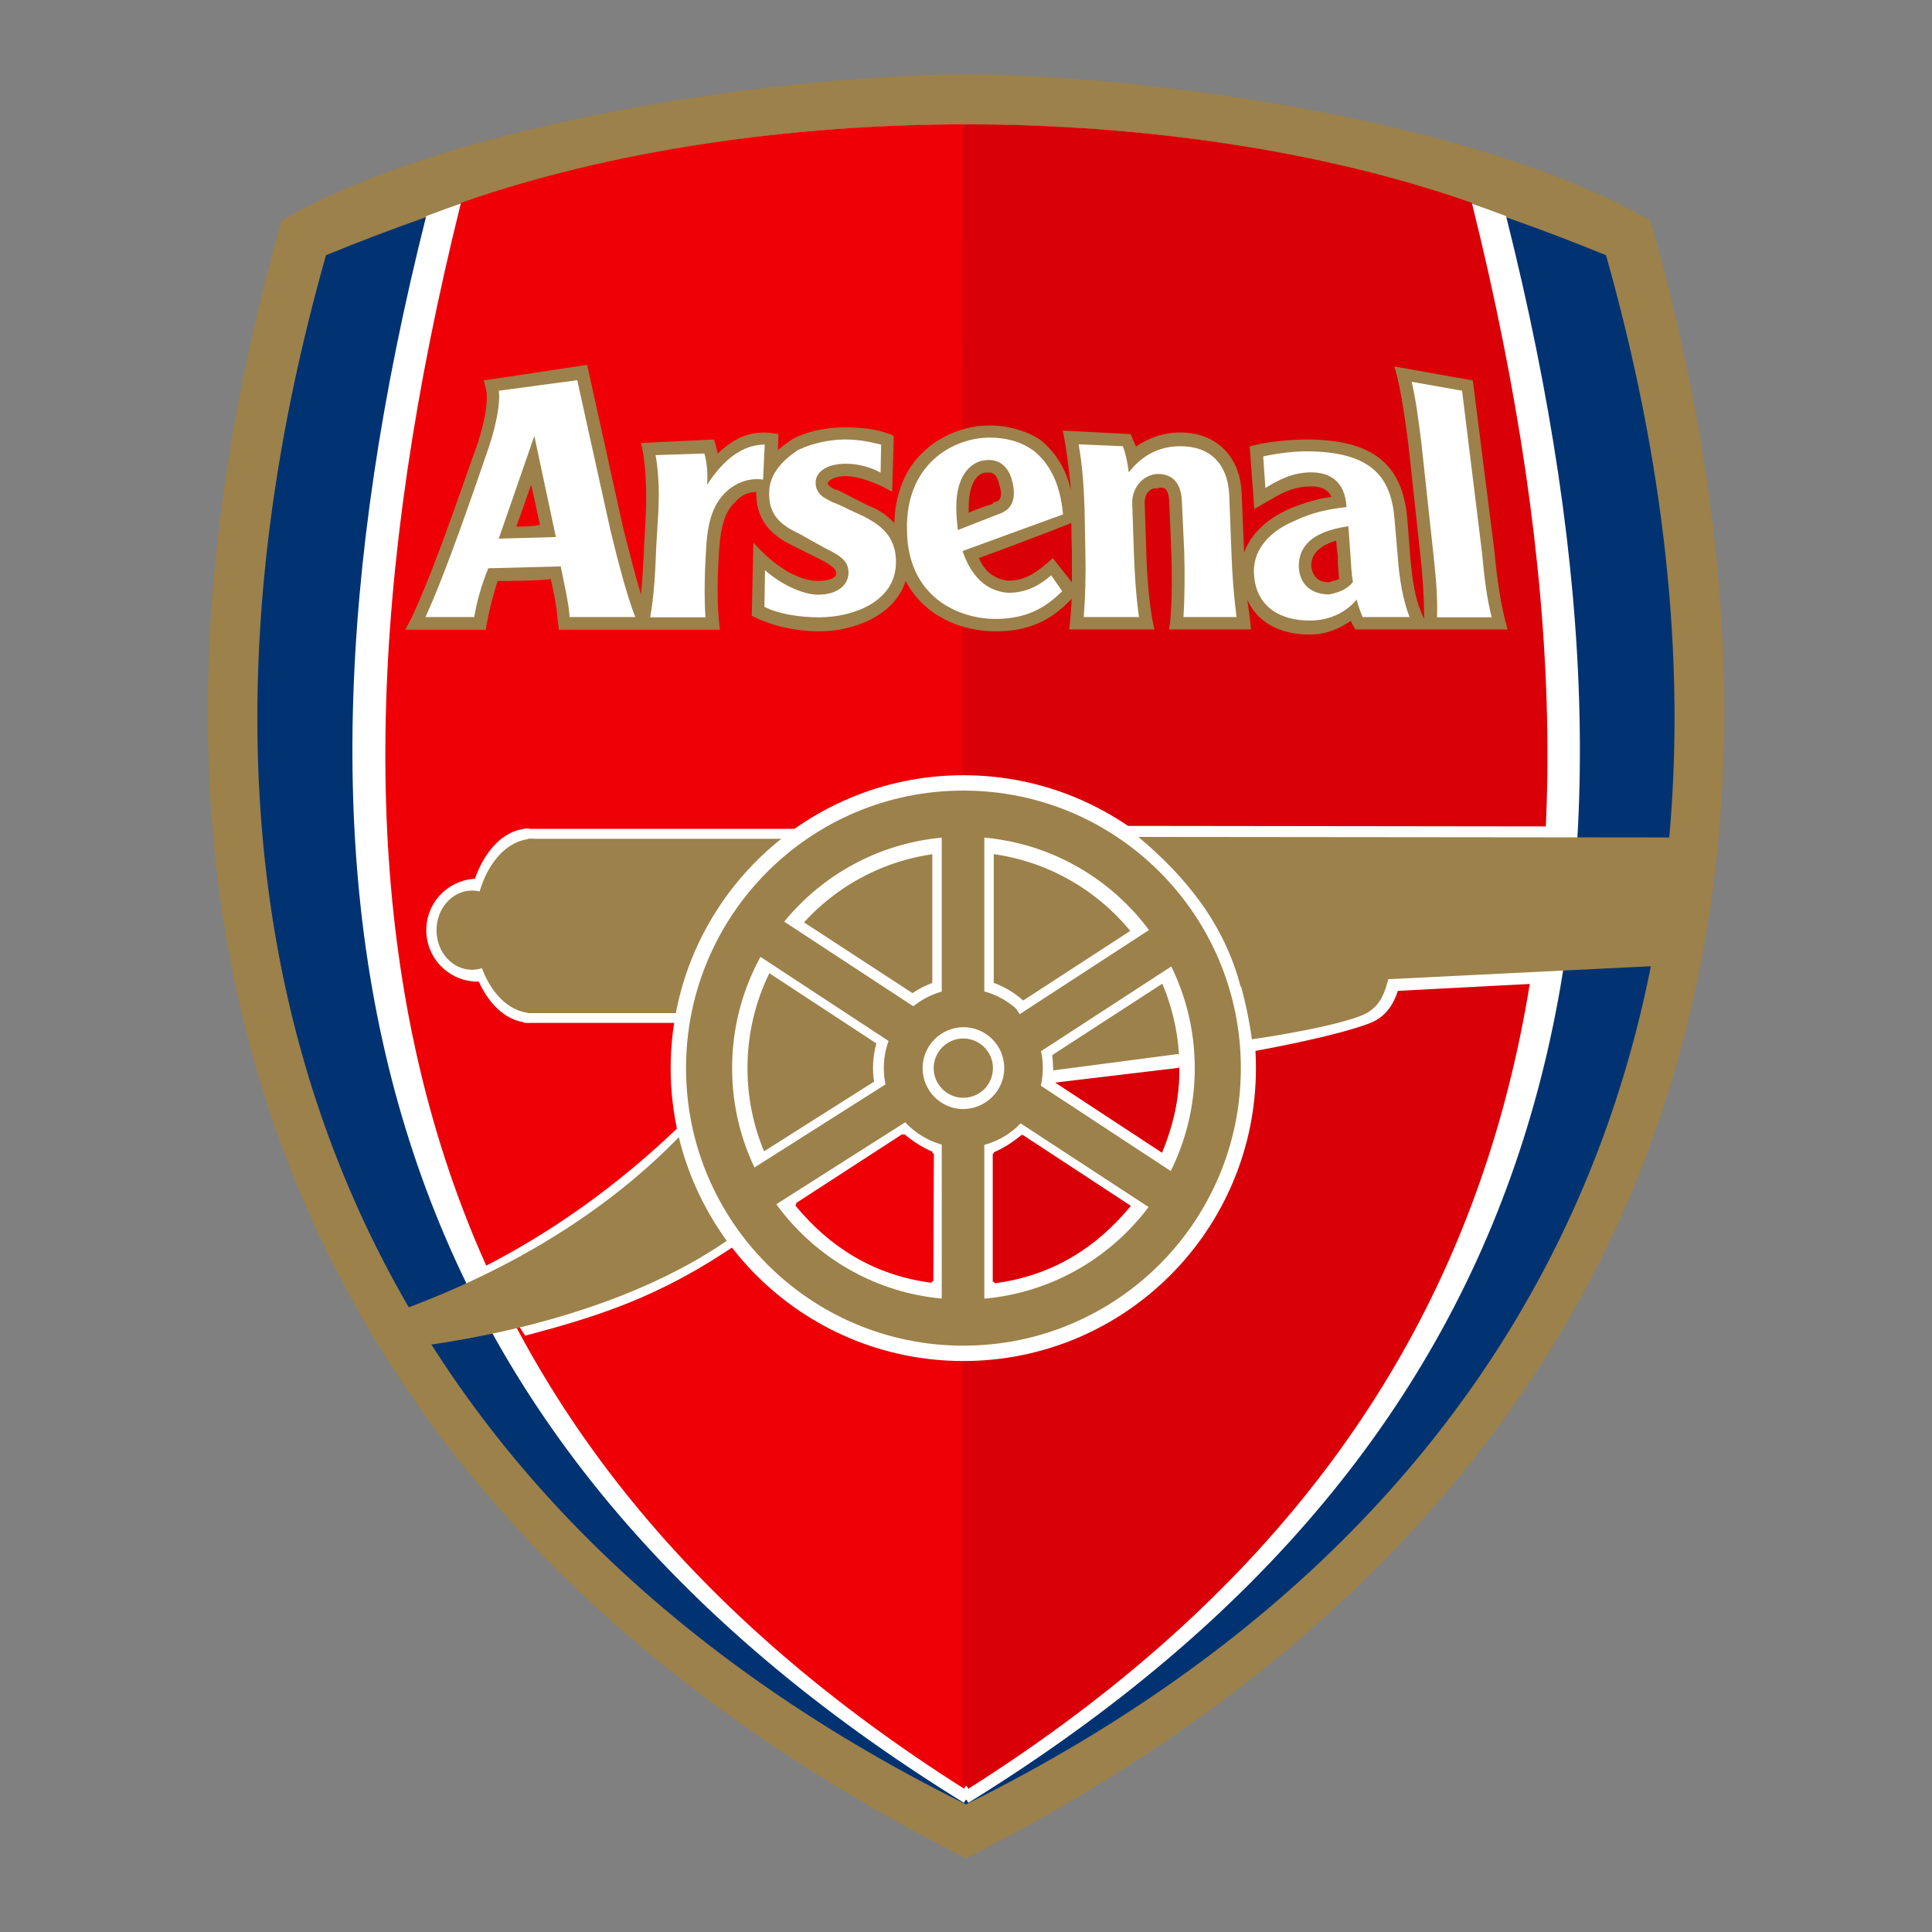 <?xml version="1.0" encoding="UTF-8"?>
<!DOCTYPE svg PUBLIC "-//W3C//DTD SVG 1.1//EN" "http://www.w3.org/Graphics/SVG/1.1/DTD/svg11.dtd">
<!-- Creator: CorelDRAW X6 -->
<svg xmlns="http://www.w3.org/2000/svg" xml:space="preserve" width="113.453mm" height="113.453mm" version="1.1" shape-rendering="geometricPrecision" text-rendering="geometricPrecision" image-rendering="optimizeQuality" fill-rule="evenodd" clip-rule="evenodd"
viewBox="0 0 7170 7170"
 xmlns:xlink="http://www.w3.org/1999/xlink">
 <rect x="0" y="0" width="7170" height="7170" fill="#808080" stroke="none"/>
 <g id="Warstwa_x0020_1">
  <g id="_198276160">
   <g>
    <path fill="#9C814A" d="M3585 291c-668,0 -1900,173 -2528,538 -826,2929 297,4920 2528,6051 2230,-1130 3354,-3132 2528,-6051 -628,-365 -1859,-538 -2528,-538z"/>
    <path fill="none" stroke="#9C814A" stroke-width="29.348" d="M3585 291c-668,0 -1900,173 -2528,538 -826,2929 297,4920 2528,6051 2230,-1130 3354,-3132 2528,-6051 -628,-365 -1859,-538 -2528,-538"/>
    <path fill="#013373" d="M3585 479c-656,0 -1396,84 -2363,479 -721,2556 115,4605 2363,5722 2248,-1117 3083,-3166 2363,-5722 -968,-395 -1706,-479 -2363,-479z"/>
    <path fill="none" stroke="#013373" stroke-width="29.348" d="M3585 479c-656,0 -1396,84 -2363,479 -721,2556 115,4605 2363,5722 2248,-1117 3083,-3166 2363,-5722 -968,-395 -1706,-479 -2363,-479"/>
    <path fill="white" d="M3582 477c-653,0 -1355,97 -1988,336 -656,2618 -172,4529 1991,5865l-4 -6202zm4 6202l0 0 4 -6202c653,0 1354,97 1987,336 656,2618 173,4529 -1991,5865z"/>
    <path fill="none" stroke="white" stroke-width="29.348" d="M3582 477c-653,0 -1355,97 -1988,336 -656,2618 -172,4529 1991,5865"/>
    <line fill="none" stroke="white" stroke-width="29.348" x1="3586" y1="6678" x2="3582" y2= "477" />
    <path fill="none" stroke="white" stroke-width="29.348" d="M3586 6678c2164,-1337 2647,-3248 1991,-5865 -633,-240 -1334,-336 -1987,-336"/>
    <line fill="none" stroke="white" stroke-width="29.348" x1="3589" y1="477" x2="3586" y2= "6678" />
    <path fill="#EF0007" d="M3586 476c-657,0 -1322,99 -1863,288 -680,2743 -134,4596 1863,5862l-1 -6150z"/>
    <path fill="none" stroke="#EF0007" stroke-width="29.348" d="M3586 476c-657,0 -1322,99 -1863,288 -680,2743 -134,4596 1863,5862"/>
    <line fill="none" stroke="#EF0007" stroke-width="29.348" x1="3586" y1="6626" x2="3586" y2= "476" />
    <path fill="#DA0007" d="M3587 476c657,0 1322,99 1863,288 680,2743 134,4596 -1864,5862l1 -6150z"/>
    <path fill="none" stroke="#DA0007" stroke-width="29.348" d="M3587 476c657,0 1322,99 1863,288 680,2743 134,4596 -1864,5862"/>
    <line fill="none" stroke="#DA0007" stroke-width="29.348" x1="3586" y1="6626" x2="3587" y2= "476" />
    <path fill="white" d="M2737 4616c-290,199 -521,270 -788,341l-162 -251c246,-125 501,-298 758,-549 22,244 135,417 192,459z"/>
    <path fill="#9C814A" d="M2697 4605c-275,189 -658,320 -1097,385l-89 -136c376,-141 738,-351 1020,-646 43,189 107,314 167,397z"/>
    <path fill="white" d="M1964 3452c0,106 -85,191 -191,191 -105,0 -191,-85 -191,-191 0,-106 86,-191 191,-191 105,0 191,85 191,191z"/>
    <path fill="white" d="M1944 3076l0 720 567 0c37,-241 174,-498 484,-720l-1051 0z"/>
    <path fill="white" d="M1967 3795c-126,2 -231,-157 -233,-356 -1,-199 100,-362 227,-364 1,0 2,0 4,0l1 720z"/>
    <path fill="#9C814A" d="M1884 3452c0,81 -59,147 -132,147 -73,0 -132,-65 -132,-147 0,-81 59,-147 132,-147 73,0 132,65 132,147z"/>
    <path fill="#9C814A" d="M1959 3113l0 647 563 0c44,-215 154,-443 426,-647l-989 0z"/>
    <path fill="#9C814A" d="M1980 3760c-119,2 -217,-141 -218,-319 -1,-178 94,-325 213,-328 1,0 2,0 4,0l1 647z"/>
    <path fill="white" d="M4661 3964c0,601 -486,1087 -1086,1087 -600,0 -1086,-486 -1086,-1087 0,-601 487,-1087 1086,-1087 600,0 1086,486 1086,1087z"/>
    <path fill="#9C814A" d="M4605 3964c0,569 -461,1030 -1030,1030 -568,0 -1029,-461 -1029,-1030 0,-569 461,-1030 1029,-1030 569,0 1030,461 1030,1030z"/>
    <path fill="white" d="M4434 3964c0,475 -384,859 -859,859 -474,0 -858,-385 -858,-859 0,-475 384,-859 858,-859 474,0 859,385 859,859z"/>
    <path fill="#9C814A" d="M4377 3964c0,443 -359,802 -802,802 -442,0 -801,-359 -801,-802 0,-443 359,-802 801,-802 443,0 802,359 802,802z"/>
    <path fill="white" d="M3909 3964c1,185 -149,335 -334,335 -185,0 -335,-150 -335,-335l0 -1c0,-185 149,-335 334,-335 184,-1 334,149 334,334 0,1 0,1 0,1z"/>
    <path fill="#9C814A" d="M3870 3964c0,163 -131,295 -294,295 -163,0 -295,-131 -296,-294l0 -1c0,-163 132,-295 295,-295 163,0 295,132 295,294l0 1z"/>
    <path fill="white" d="M3727 3964c0,83 -68,151 -152,152 -83,0 -151,-68 -151,-152 0,-84 68,-151 151,-152 84,0 152,68 152,152z"/>
    <path fill="#9C814A" d="M3685 3964c0,61 -49,110 -110,110 -60,0 -110,-49 -110,-110 0,-60 49,-110 110,-110 60,0 110,49 110,110z"/>
    <polygon fill="white" points="3460,3676 3688,3676 3688,3144 3460,3144 "/>
    <polygon fill="#9C814A" points="3495,3744 3653,3744 3653,3067 3495,3067 "/>
    <polygon fill="white" points="4211,3444 4336,3636 3889,3926 3765,3734 "/>
    <polygon fill="#9C814A" points="4294,3432 4380,3565 3813,3934 3727,3801 "/>
    <polygon fill="white" points="3255,4007 3377,4200 2927,4485 2805,4292 "/>
    <polygon fill="#9C814A" points="3331,3996 3416,4129 2845,4492 2760,4358 "/>
    <polygon fill="white" points="3460,4802 3688,4802 3688,4270 3460,4270 "/>
    <polygon fill="#9C814A" points="3495,4870 3653,4870 3653,4194 3495,4194 "/>
    <path fill="#EF0007" d="M3352 4213c31,26 65,49 107,67l-1 475c-215,-28 -378,-134 -502,-285l396 -257 -1 0z"/>
    <path fill="none" stroke="#EF0007" stroke-width="11.527" d="M3352 4213c31,26 65,49 107,67"/>
    <line fill="none" stroke="#EF0007" stroke-width="11.527" x1="3460" y1="4280" x2="3458" y2= "4755" />
    <path fill="none" stroke="#EF0007" stroke-width="11.527" d="M3458 4755c-215,-28 -378,-134 -502,-285"/>
    <line fill="none" stroke="#EF0007" stroke-width="11.527" x1="2957" y1="4470" x2="3353" y2= "4213" />
    <path fill="#DA0007" d="M3797 4215c-31,25 -65,49 -107,67l1 475c215,-28 378,-134 502,-285l-395 -257 1 0z"/>
    <path fill="none" stroke="#DA0007" stroke-width="11.527" d="M3797 4215c-31,25 -65,49 -107,67"/>
    <line fill="none" stroke="#DA0007" stroke-width="11.527" x1="3690" y1="4281" x2="3690" y2= "4757" />
    <path fill="none" stroke="#DA0007" stroke-width="11.527" d="M3690 4757c215,-28 378,-134 502,-285"/>
    <line fill="none" stroke="#DA0007" stroke-width="11.527" x1="4192" y1="4471" x2="3797" y2= "4215" />
    <path fill="#DA0007" d="M3905 4015l471 -57c4,118 -25,222 -65,321l-408 -264 1 0z"/>
    <path fill="white" d="M3906 4013c2,-7 1,-14 4,-36l465 -60c2,22 1,30 0,39l-469 57z"/>
    <path fill="none" stroke="white" stroke-width="11.527" d="M3906 4013c2,-7 1,-14 4,-36"/>
    <line fill="none" stroke="white" stroke-width="11.527" x1="3910" y1="3978" x2="4375" y2= "3917" />
    <path fill="none" stroke="white" stroke-width="11.527" d="M4375 3917c2,22 1,30 0,39"/>
    <line fill="none" stroke="white" stroke-width="11.527" x1="4375" y1="3957" x2="3906" y2= "4013" />
    <path fill="white" d="M4594 3621l610 0c-19,72 -38,146 -125,178 -140,52 -431,103 -431,103 -6,-80 -23,-188 -54,-282z"/>
    <path fill="white" d="M4169 3065l1594 2 -56 583 -1089 57c-59,-261 -257,-509 -449,-641z"/>
    <path fill="#9C814A" d="M4226 3106l2035 2 -78 475 -1579 78c-62,-236 -205,-408 -378,-554z"/>
    <path fill="#9C814A" d="M4594 3621l562 0c-18,64 -31,123 -114,152 -131,47 -396,84 -396,84 -11,-77 -27,-156 -52,-236z"/>
    <path fill="#9C814A" d="M3977 2219c0,26 -6,97 -9,117l316 0c-19,-84 -28,-201 -30,-291 0,6 -6,-181 -6,-181 0,-13 6,-33 14,-39 11,-13 22,-13 36,-13 14,-6 38,-6 41,45l8 194c3,91 3,214 -8,285l304 0c-2,-26 -11,-91 -14,-110 38,84 121,129 231,129 65,0 115,-25 154,-51 0,6 16,32 16,32l565 0c-25,-84 -41,-201 -49,-291l-80 -633 -291 -52c25,84 41,207 52,291l44 407c8,71 14,149 14,233l0 6 -11 -26c-22,-52 -33,-116 -41,-213l-10 -130c-17,-207 -129,-297 -376,-297 -41,0 -145,6 -209,26l17 232 66 -38c55,-33 96,-46 145,-46 39,0 64,13 75,39 -47,7 -99,20 -157,45 -88,39 -143,97 -167,162l0 -6 -9 -214c-5,-136 -93,-226 -228,-226 -60,0 -115,19 -164,52 -3,-7 -6,-13 -9,-20l-11 -26 -252 -13c11,46 28,175 30,220 -14,-64 -49,-135 -115,-187 -52,-33 -118,-52 -186,-52 -93,0 -189,39 -252,104 -66,64 -99,155 -102,258 -25,-26 -57,-51 -96,-64l-115 -59 -6 0c-27,-13 -30,-19 -30,-25 3,-13 30,-26 66,-26 49,0 118,26 173,58l6 -207c-41,-20 -99,-32 -181,-32 -44,0 -126,6 -197,45 -19,13 -36,26 -52,39l2 -59c-66,-12 -137,-12 -225,72 -3,-7 -9,-39 -14,-52l-271 13c19,77 22,187 17,284l-6 104 0 13c-3,52 -6,110 -11,162 -22,-72 -46,-169 -66,-246l-134 -607 -384 58c2,6 8,26 11,45 2,26 2,78 -33,188 -63,174 -151,440 -236,627 -11,26 -33,65 -33,65l299 0c6,-45 25,-123 44,-181 41,0 148,0 197,-7 11,46 22,104 25,143l5 45 598 0c-14,-97 -8,-226 -3,-298 6,-84 22,-142 58,-174 27,-33 57,-39 80,-39 -3,116 71,168 137,200l118 59c41,26 41,32 41,45 -2,19 -36,26 -66,26 -63,0 -148,-39 -241,-142l-6 271c74,39 167,58 250,58 137,0 283,-64 321,-187 68,129 203,187 335,187 118,0 205,-38 283,-123zm-2061 -265l0 0c17,-45 30,-84 55,-155 17,71 25,116 33,149 -33,6 -49,6 -88,6zm1679 -71l0 0c0,-90 33,-129 65,-129 11,0 36,-7 47,39 6,19 8,32 8,38 0,26 -14,33 -30,33l0 6c0,0 -46,13 -90,33 0,-7 0,-13 0,-20zm313 188l0 0c-58,51 -99,84 -168,84 -55,-7 -88,-39 -107,-84 57,-20 279,-104 343,-130 0,52 2,110 2,110l0 110 -71 -90zm1023 90l0 0c-52,0 -63,-39 -65,-64 2,-26 10,-65 93,-91 2,32 6,58 6,58l0 26c2,20 2,39 5,58 -10,7 -24,7 -38,13z"/>
    <path fill="white" d="M3269 1650c-27,-6 -68,-19 -134,-19 -52,0 -120,13 -173,39 -60,39 -104,90 -107,149 -6,90 41,129 110,161 46,26 91,52 118,65 36,19 68,39 66,84 -3,45 -44,78 -113,78 -57,0 -139,-39 -197,-91l-2 136c49,26 129,39 203,39 126,0 283,-58 285,-201 3,-110 -74,-149 -120,-174 -47,-20 -94,-46 -115,-52 -22,-13 -66,-26 -63,-78 5,-45 57,-65 112,-65 46,0 93,13 129,33l2 -104z"/>
    <path fill="white" d="M2142 1411l-291 39c6,39 -6,116 -36,207 -60,174 -159,465 -236,633l181 0c10,-59 24,-110 52,-181l269 -7c10,52 30,136 33,188l244 0c-30,-72 -68,-220 -93,-324l-123 -556zm-291 588l0 0 132 -381 80 375 -212 6z"/>
    <path fill="white" d="M2838 1650l-6 130c-44,-7 -99,6 -143,51 -38,39 -63,97 -68,201 -6,84 -8,181 -3,259l-205 0c14,-78 19,-168 22,-253l6 -103c6,-84 6,-168 -8,-246l181 -6c8,26 14,71 10,116 80,-123 157,-149 214,-149z"/>
    <path fill="white" d="M5426 1450l-187 -33c19,85 25,143 36,227l44 407c9,84 17,162 14,240l203 0c-20,-78 -28,-156 -36,-240l-74 -601z"/>
    <path fill="white" d="M4589 2290c-10,-78 -16,-156 -19,-240l-8 -213c-6,-117 -72,-181 -181,-181 -60,0 -131,19 -192,97 -2,-20 -11,-71 -22,-97l-164 -7c14,78 19,155 22,239l3 162c2,84 0,162 -6,240l205 0c-11,-78 -16,-156 -19,-240l-6 -181c-2,-65 47,-110 96,-110 57,0 85,39 88,97l9 194c2,84 2,162 -3,240l197 0z"/>
    <path fill="white" d="M5231 2290c-25,-65 -38,-143 -44,-227l-11 -129c-11,-155 -76,-259 -329,-259 -44,0 -107,7 -159,19l8 117c52,-32 104,-58 170,-58 68,0 126,32 131,129 -66,7 -126,19 -195,52 -76,32 -156,97 -148,200 8,117 96,169 206,169 85,0 143,-39 175,-78 6,26 14,45 22,65l173 0zm-299 -84l0 0c-60,0 -110,-33 -112,-104 0,-71 44,-129 184,-149l8 110c3,39 3,65 9,97 -20,26 -52,39 -88,46z"/>
    <path fill="white" d="M3832 1670c-47,-33 -102,-46 -159,-46 -134,0 -313,97 -307,343 2,252 195,330 329,330 118,0 189,-45 247,-103l-41 -59c-30,26 -80,65 -159,65 -85,-6 -139,-65 -170,-155l373 -136c-11,-123 -55,-194 -112,-239zm-129 239l0 0 -148 58c-3,-26 -6,-52 -6,-84 0,-149 82,-175 110,-175 44,-6 82,20 96,72 16,58 11,110 -52,129z"/>
    <polygon fill="white" points="2825,3592 2950,3401 3396,3692 3270,3884 "/>
    <polygon fill="#9C814A" points="2784,3526 2870,3394 3436,3765 3349,3897 "/>
    <polygon fill="white" points="3776,4199 3901,4008 4346,4300 4221,4491 "/>
    <polygon fill="#9C814A" points="3734,4134 3821,4002 4386,4373 4300,4504 "/>
   </g>
   <rect fill="none" width="7170" height="7170"/>
  </g>
 </g>
</svg>
